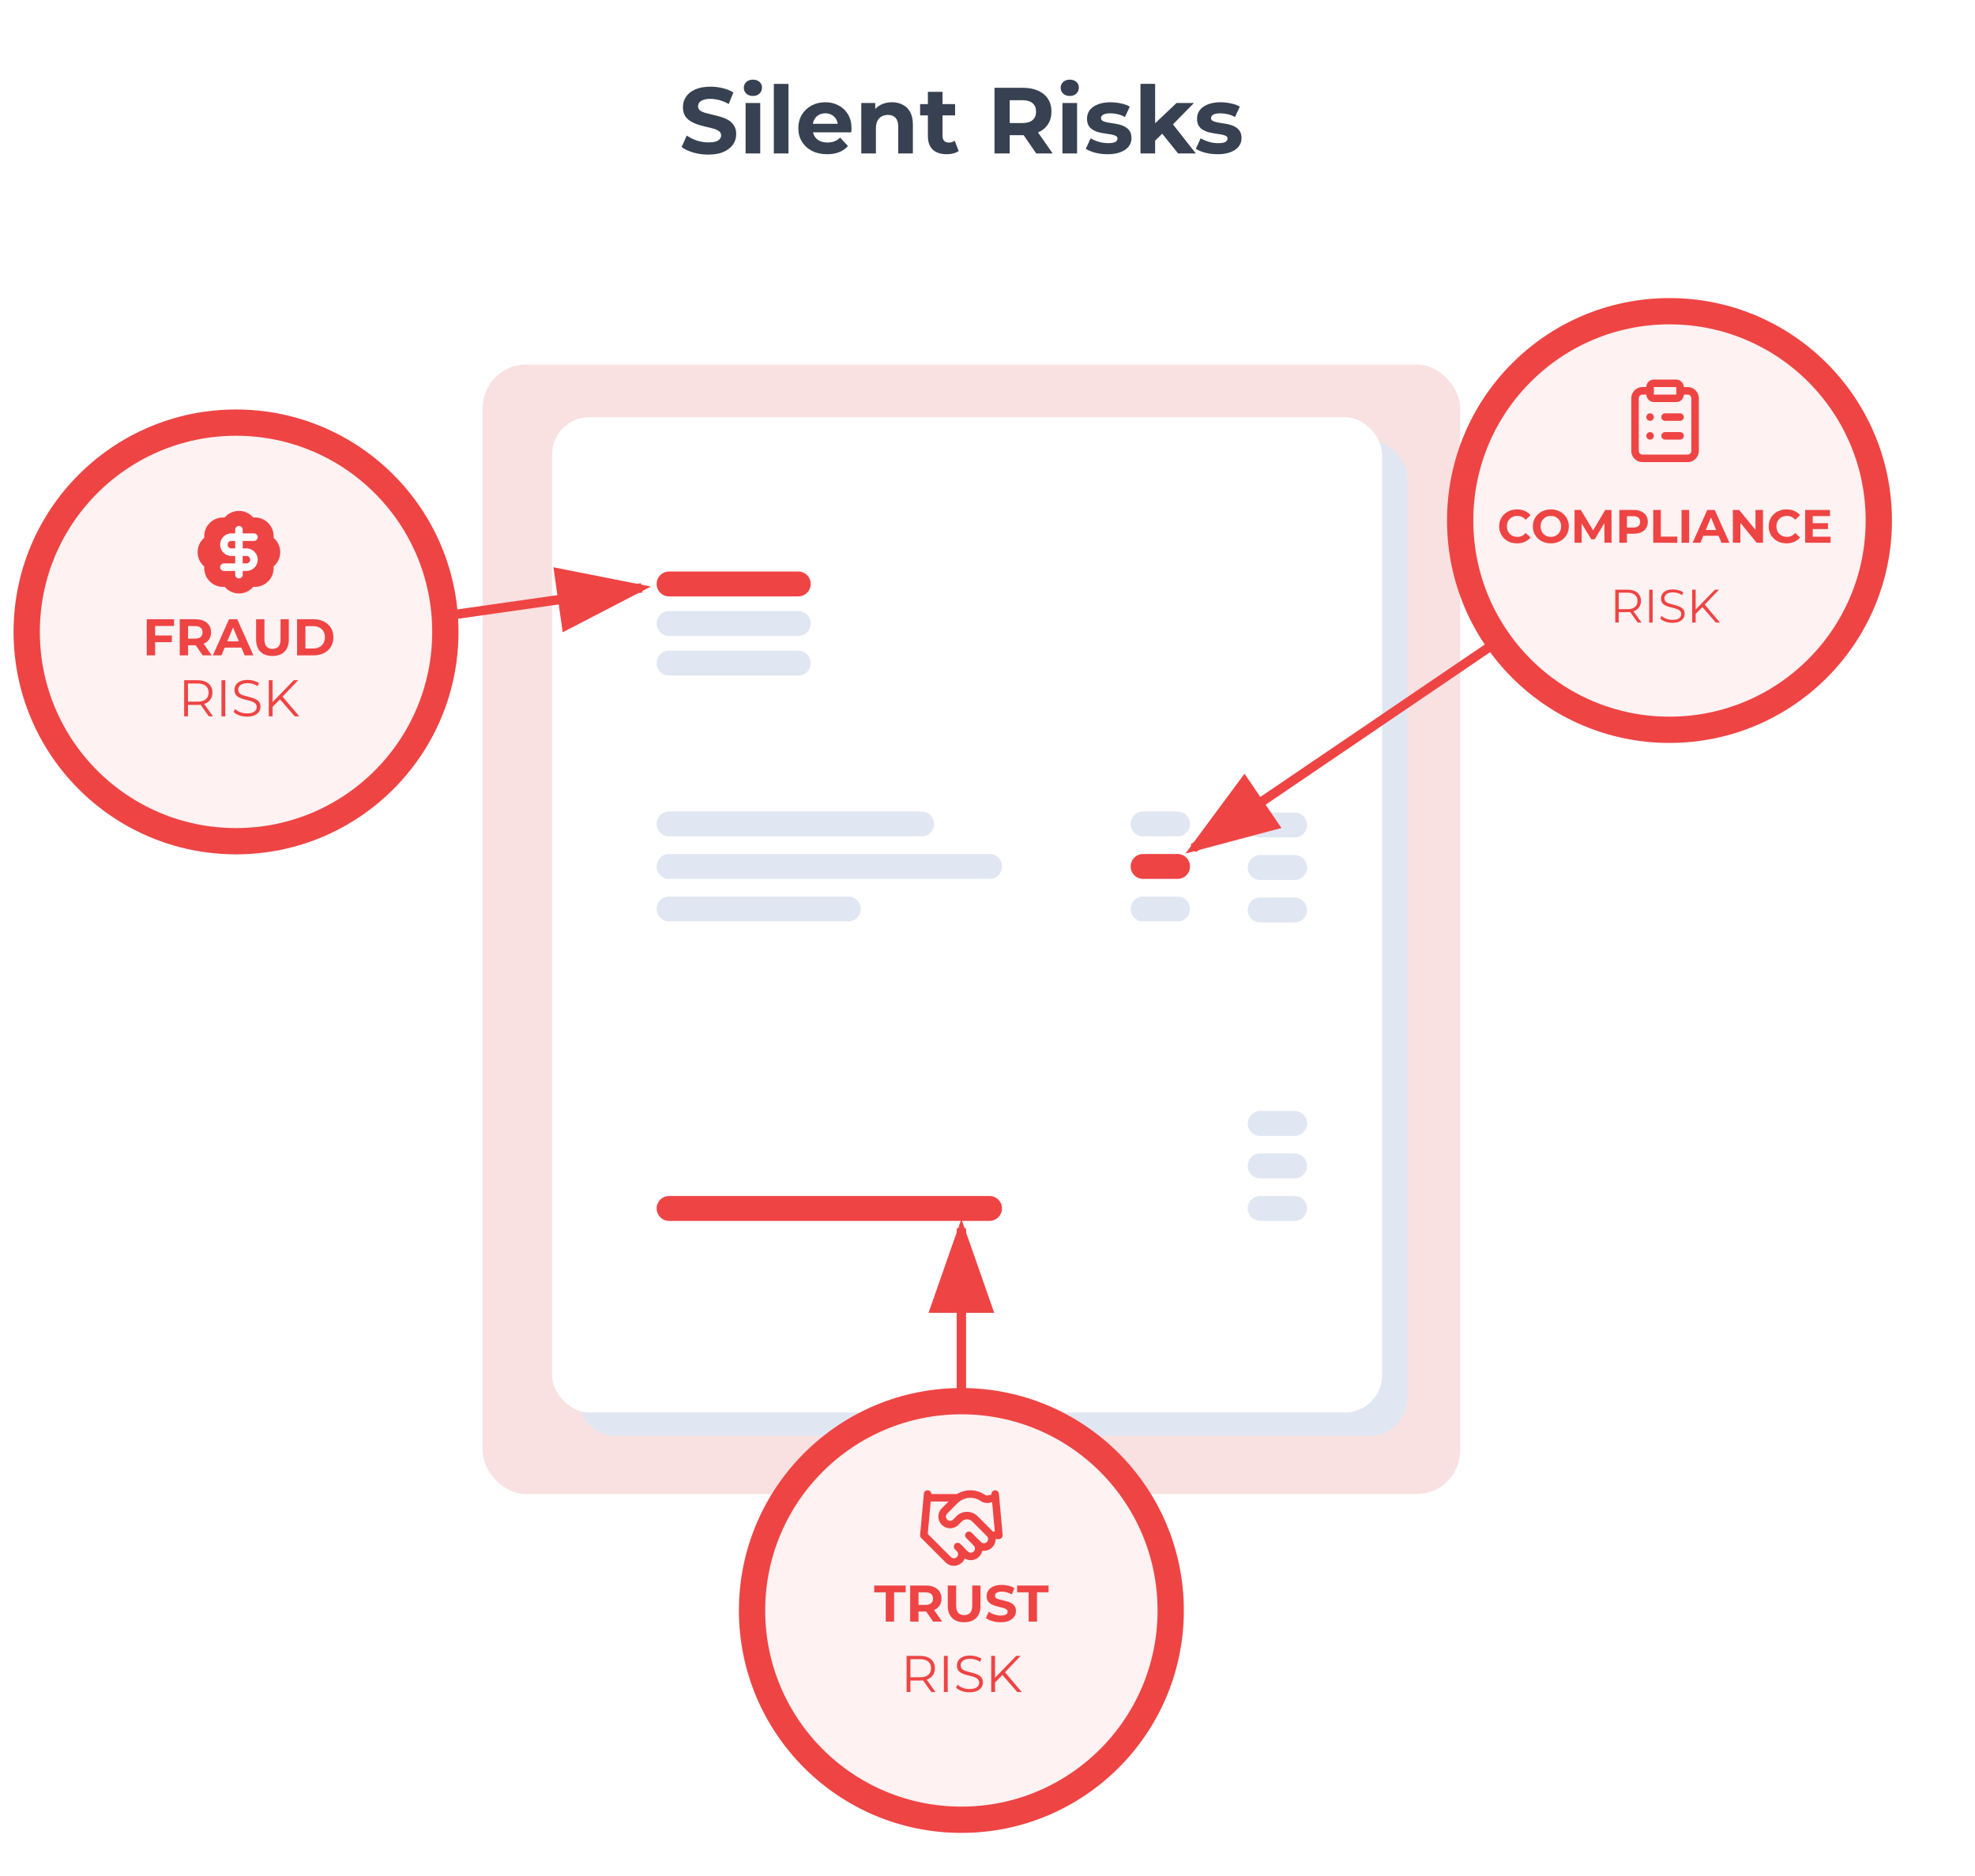<?xml version="1.0" encoding="UTF-8" standalone="no"?>
<svg
   width="421"
   height="400"
   viewBox="0 0 421 400"
   version="1.1"
   id="svg15"
   sodipodi:docname="problem-visual.svg"
   inkscape:version="1.4 (e7c3feb1, 2024-10-09)"
   xmlns:inkscape="http://www.inkscape.org/namespaces/inkscape"
   xmlns:sodipodi="http://sodipodi.sourceforge.net/DTD/sodipodi-0.dtd"
   xmlns="http://www.w3.org/2000/svg"
   xmlns:svg="http://www.w3.org/2000/svg">
  <sodipodi:namedview
     id="namedview15"
     pagecolor="#ffffff"
     bordercolor="#111111"
     borderopacity="1"
     inkscape:showpageshadow="0"
     inkscape:pageopacity="0"
     inkscape:pagecheckerboard="1"
     inkscape:deskcolor="#d1d1d1"
     inkscape:zoom="1.0198647"
     inkscape:cx="297.5885"
     inkscape:cy="317.19894"
     inkscape:window-width="1680"
     inkscape:window-height="834"
     inkscape:window-x="49"
     inkscape:window-y="1000"
     inkscape:window-maximized="0"
     inkscape:current-layer="svg15" />
  <!-- Central vulnerable document -->
  <rect
     style="font-variation-settings:'wght' 700;fill:#f9e1e1;fill-opacity:1;stroke:none;stroke-width:6.997;stroke-linecap:round;stroke-dasharray:none"
     id="rect9"
     width="208.369"
     height="240.805"
     x="102.886"
     y="77.719"
     ry="9.26"
     rx="9.26" />
  <!-- Risk callouts -->
  <!-- Badge dollar sign icon (fraud) -->
  <!-- Clipboard list icon (compliance) -->
  <!-- Handshake icon (trust) -->
  <!-- Arrow marker definition -->
  <defs
     id="defs14">
    <style
       id="style1">
      @font-face {
        font-family: 'Montserrat';
        src: url('/fonts/Montserrat-Regular.ttf') format('truetype');
        font-weight: 400;
      }
      @font-face {
        font-family: 'Montserrat';
        src: url('/fonts/Montserrat-Bold.ttf') format('truetype');
        font-weight: 700;
      }
    </style>
    <marker
       id="arrowhead-red"
       markerWidth="10"
       markerHeight="7"
       refX="9"
       refY="3.5"
       orient="auto"
       markerUnits="strokeWidth"
       viewBox="0 0 10 7">
      <polygon
         points="10,3.5 0,7 0,0 "
         fill="#ef4444"
         id="polygon14" />
    </marker>
  </defs>
  <!-- Title -->
  <path
     d="m 150.994,32.959 q -1.68,0 -3.22,-0.44 -1.54,-0.46 -2.48,-1.18 l 1.1,-2.44 q 0.9,0.64 2.12,1.06 1.24,0.4 2.5,0.4 0.96,0 1.54,-0.18 0.6,-0.2 0.88,-0.54 0.28,-0.34 0.28,-0.78 0,-0.56 -0.44,-0.88 -0.44,-0.34 -1.16,-0.54 -0.72,-0.22 -1.6,-0.4 -0.86,-0.2 -1.74,-0.48 -0.86,-0.28 -1.58,-0.72 -0.72,-0.44 -1.18,-1.16 -0.44,-0.72 -0.44,-1.84 0,-1.2 0.64,-2.18 0.66,-1 1.96,-1.58 1.32,-0.6 3.3,-0.6 1.32,0 2.6,0.32 1.28,0.3 2.26,0.92 l -1,2.46 q -0.98,-0.56 -1.96,-0.82 -0.98,-0.28 -1.92,-0.28 -0.94,0 -1.54,0.22 -0.6,0.22 -0.86,0.58 -0.26,0.34 -0.26,0.8 0,0.54 0.44,0.88 0.44,0.32 1.16,0.52 0.72,0.2 1.58,0.4 0.88,0.2 1.74,0.46 0.88,0.26 1.6,0.7 0.72,0.44 1.16,1.16 0.46,0.72 0.46,1.82 0,1.18 -0.66,2.16 -0.66,0.98 -1.98,1.58 -1.3,0.6 -3.3,0.6 z m 7.94,-0.24 v -10.76 h 3.12 v 10.76 z m 1.56,-12.26 q -0.86,0 -1.4,-0.5 -0.54,-0.5 -0.54,-1.24 0,-0.74 0.54,-1.24 0.54,-0.5 1.4,-0.5 0.86,0 1.4,0.48 0.54,0.46 0.54,1.2 0,0.78 -0.54,1.3 -0.52,0.5 -1.4,0.5 z m 4.46,12.26 v -14.84 h 3.12 v 14.84 z m 11.36,0.16 q -1.84,0 -3.24,-0.72 -1.38,-0.72 -2.14,-1.96 -0.76,-1.26 -0.76,-2.86 0,-1.62 0.74,-2.86 0.76,-1.26 2.06,-1.96 1.3,-0.72 2.94,-0.72 1.58,0 2.84,0.68 1.28,0.66 2.02,1.92 0.74,1.24 0.74,2.98 0,0.18 -0.02,0.42 -0.02,0.22 -0.04,0.42 h -8.74 v -1.82 h 7.1 l -1.2,0.54 q 0,-0.84 -0.34,-1.46 -0.34,-0.62 -0.94,-0.96 -0.6,-0.36 -1.4,-0.36 -0.8,0 -1.42,0.36 -0.6,0.34 -0.94,0.98 -0.34,0.62 -0.34,1.48 v 0.48 q 0,0.88 0.38,1.56 0.4,0.66 1.1,1.02 0.72,0.34 1.68,0.34 0.86,0 1.5,-0.26 0.66,-0.26 1.2,-0.78 l 1.66,1.8 q -0.74,0.84 -1.86,1.3 -1.12,0.44 -2.58,0.44 z m 13.82,-11.08 q 1.28,0 2.28,0.52 1.02,0.5 1.6,1.56 0.58,1.04 0.58,2.68 v 6.16 h -3.12 v -5.68 q 0,-1.3 -0.58,-1.92 -0.56,-0.62 -1.6,-0.62 -0.74,0 -1.34,0.32 -0.58,0.3 -0.92,0.94 -0.32,0.64 -0.32,1.64 v 5.32 h -3.12 v -10.76 h 2.98 v 2.98 l -0.56,-0.9 q 0.58,-1.08 1.66,-1.66 1.08,-0.58 2.46,-0.58 z m 11.68,11.08 q -1.9,0 -2.96,-0.96 -1.06,-0.98 -1.06,-2.9 v -9.44 h 3.12 v 9.4 q 0,0.68 0.36,1.06 0.36,0.36 0.98,0.36 0.74,0 1.26,-0.4 l 0.84,2.2 q -0.48,0.34 -1.16,0.52 -0.66,0.16 -1.38,0.16 z m -5.68,-8.28 v -2.4 h 7.46 v 2.4 z m 15.86,8.12 v -14 h 6.06 q 1.88,0 3.24,0.62 1.36,0.6 2.1,1.74 0.74,1.14 0.74,2.72 0,1.56 -0.74,2.7 -0.74,1.12 -2.1,1.72 -1.36,0.6 -3.24,0.6 h -4.26 l 1.44,-1.42 v 5.32 z m 8.9,0 -3.5,-5.08 h 3.46 l 3.54,5.08 z m -5.66,-4.96 -1.44,-1.52 h 4.08 q 1.5,0 2.24,-0.64 0.74,-0.66 0.74,-1.8 0,-1.16 -0.74,-1.8 -0.74,-0.64 -2.24,-0.64 h -4.08 l 1.44,-1.54 z m 11.24,4.96 v -10.76 h 3.12 v 10.76 z m 1.56,-12.26 q -0.86,0 -1.4,-0.5 -0.54,-0.5 -0.54,-1.24 0,-0.74 0.54,-1.24 0.54,-0.5 1.4,-0.5 0.86,0 1.4,0.48 0.54,0.46 0.54,1.2 0,0.78 -0.54,1.3 -0.52,0.5 -1.4,0.5 z m 8.08,12.42 q -1.38,0 -2.66,-0.32 -1.26,-0.34 -2,-0.84 l 1.04,-2.24 q 0.74,0.46 1.74,0.76 1.02,0.28 2,0.28 1.08,0 1.52,-0.26 0.46,-0.26 0.46,-0.72 0,-0.38 -0.36,-0.56 -0.34,-0.2 -0.92,-0.3 -0.58,-0.1 -1.28,-0.2 -0.68,-0.1 -1.38,-0.26 -0.7,-0.18 -1.28,-0.52 -0.58,-0.34 -0.94,-0.92 -0.34,-0.58 -0.34,-1.5 0,-1.02 0.58,-1.8 0.6,-0.78 1.72,-1.22 1.12,-0.46 2.68,-0.46 1.1,0 2.24,0.24 1.14,0.24 1.9,0.7 l -1.04,2.22 q -0.78,-0.46 -1.58,-0.62 -0.78,-0.18 -1.52,-0.18 -1.04,0 -1.52,0.28 -0.48,0.28 -0.48,0.72 0,0.4 0.34,0.6 0.36,0.2 0.94,0.32 0.58,0.12 1.26,0.22 0.7,0.08 1.4,0.26 0.7,0.18 1.26,0.52 0.58,0.32 0.94,0.9 0.36,0.56 0.36,1.48 0,1 -0.6,1.78 -0.6,0.76 -1.74,1.2 -1.12,0.44 -2.74,0.44 z m 9.58,-2.36 0.08,-3.8 5.02,-4.76 h 3.72 l -4.82,4.9 -1.62,1.32 z m -2.58,2.2 v -14.84 h 3.12 v 14.84 z m 8.02,0 -3.64,-4.52 1.96,-2.42 5.46,6.94 z m 8.436,0.16 q -1.38,0 -2.66,-0.32 -1.26,-0.34 -2,-0.84 l 1.04,-2.24 q 0.74,0.46 1.74,0.76 1.02,0.28 2,0.28 1.08,0 1.52,-0.26 0.46,-0.26 0.46,-0.72 0,-0.38 -0.36,-0.56 -0.34,-0.2 -0.92,-0.3 -0.58,-0.1 -1.28,-0.2 -0.68,-0.1 -1.38,-0.26 -0.7,-0.18 -1.28,-0.52 -0.58,-0.34 -0.94,-0.92 -0.34,-0.58 -0.34,-1.5 0,-1.02 0.58,-1.8 0.6,-0.78 1.72,-1.22 1.12,-0.46 2.68,-0.46 1.1,0 2.24,0.24 1.14,0.24 1.9,0.7 l -1.04,2.22 q -0.78,-0.46 -1.58,-0.62 -0.78,-0.18 -1.52,-0.18 -1.04,0 -1.52,0.28 -0.48,0.28 -0.48,0.72 0,0.4 0.34,0.6 0.36,0.2 0.94,0.32 0.58,0.12 1.26,0.22 0.7,0.08 1.4,0.26 0.7,0.18 1.26,0.52 0.58,0.32 0.94,0.9 0.36,0.56 0.36,1.48 0,1 -0.6,1.78 -0.6,0.76 -1.74,1.2 -1.12,0.44 -2.74,0.44 z"
     id="text15"
     style="font-weight:bold;font-size:20px;font-family:Montserrat, sans-serif;text-anchor:middle;fill:#374151"
     aria-label="Silent Risks" />
  <rect
     style="font-variation-settings:'wght' 700;fill:#e0e7f2;fill-opacity:1;stroke:#000000;stroke-width:0;stroke-linecap:round;stroke-linejoin:round"
     id="rect8"
     width="176.937"
     height="212.2"
     x="123.063"
     y="93.9"
     ry="7.961"
     rx="7.961" />
  <rect
     style="font-variation-settings:'wght' 700;fill:#ffffff;fill-opacity:1;stroke:#000000;stroke-width:0;stroke-linecap:round;stroke-linejoin:round"
     id="rect1-2"
     width="176.937"
     height="212.2"
     x="117.68"
     y="88.93"
     ry="7.961"
     rx="7.961" />
  <path
     style="fill:none;stroke:#ef4444;stroke-width:5.309;stroke-linecap:round;stroke-linejoin:miter;stroke-dasharray:none;stroke-opacity:1"
     d="m 142.623,124.494 h 27.54"
     id="path4" />
  <path
     style="fill:none;stroke:#e0e7f2;stroke-width:5.309;stroke-linecap:round;stroke-linejoin:miter;stroke-dasharray:none;stroke-opacity:1"
     d="m 142.623,132.932 h 27.54"
     id="path4-6" />
  <path
     style="fill:none;stroke:#e0e7f2;stroke-width:5.309;stroke-linecap:round;stroke-linejoin:miter;stroke-dasharray:none;stroke-opacity:1"
     d="m 142.623,141.37 h 27.54"
     id="path4-6-8" />
  <path
     style="fill:none;stroke:#e0e7f2;stroke-width:5.309;stroke-linecap:round;stroke-linejoin:miter;stroke-dasharray:none;stroke-opacity:1"
     d="m 142.623,175.656 h 53.839"
     id="path5-79" />
  <path
     style="fill:none;stroke:#e0e7f2;stroke-width:5.309;stroke-linecap:round;stroke-linejoin:miter;stroke-dasharray:none;stroke-opacity:1"
     d="m 243.668,175.656 h 7.346"
     id="path5-7" />
  <path
     style="fill:none;stroke:#e0e7f2;stroke-width:5.309;stroke-linecap:round;stroke-linejoin:miter;stroke-dasharray:none;stroke-opacity:1"
     d="m 268.618,175.878 h 7.346"
     id="path5-7-1" />
  <path
     style="fill:none;stroke:#e0e7f2;stroke-width:5.309;stroke-linecap:round;stroke-linejoin:miter;stroke-dasharray:none;stroke-opacity:1"
     d="m 142.623,184.719 h 68.309"
     id="path5-6" />
  <path
     style="fill:none;stroke:#ef4444;stroke-width:5.309;stroke-linecap:round;stroke-linejoin:miter;stroke-dasharray:none;stroke-opacity:1"
     d="m 142.623,257.631 h 68.309"
     id="path5-6-2" />
  <path
     style="fill:none;stroke:#ef4444;stroke-width:5.309;stroke-linecap:round;stroke-linejoin:miter;stroke-dasharray:none;stroke-opacity:1"
     d="m 243.668,184.719 h 7.346"
     id="path5-7-17" />
  <path
     style="fill:none;stroke:#e0e7f2;stroke-width:5.309;stroke-linecap:round;stroke-linejoin:miter;stroke-dasharray:none;stroke-opacity:1"
     d="m 268.618,184.942 h 7.346"
     id="path5-7-1-9" />
  <path
     style="fill:none;stroke:#e0e7f2;stroke-width:5.309;stroke-linecap:round;stroke-linejoin:miter;stroke-dasharray:none;stroke-opacity:1"
     d="m 142.623,193.783 h 38.196"
     id="path5-6-1" />
  <path
     style="fill:none;stroke:#e0e7f2;stroke-width:5.309;stroke-linecap:round;stroke-linejoin:miter;stroke-dasharray:none;stroke-opacity:1"
     d="m 243.668,193.783 h 7.346"
     id="path5-7-17-2" />
  <path
     style="fill:none;stroke:#e0e7f2;stroke-width:5.309;stroke-linecap:round;stroke-linejoin:miter;stroke-dasharray:none;stroke-opacity:1"
     d="m 268.618,194.006 h 7.346"
     id="path5-7-1-9-1" />
  <path
     style="fill:none;stroke:#e0e7f2;stroke-width:5.309;stroke-linecap:round;stroke-linejoin:miter;stroke-dasharray:none;stroke-opacity:1"
     d="m 268.618,239.504 h 7.346"
     id="path5-7-1-96" />
  <path
     style="fill:none;stroke:#e0e7f2;stroke-width:5.309;stroke-linecap:round;stroke-linejoin:miter;stroke-dasharray:none;stroke-opacity:1"
     d="m 268.618,248.567 h 7.346"
     id="path5-7-1-9-9" />
  <path
     style="fill:none;stroke:#e0e7f2;stroke-width:5.309;stroke-linecap:round;stroke-linejoin:miter;stroke-dasharray:none;stroke-opacity:1"
     d="m 268.618,257.631 h 7.346"
     id="path5-7-1-9-1-0" />
  <path
     d="m 84.932,132.719 51.847,-7.39"
     stroke="#ef4444"
     stroke-width="2"
     marker-end="url(#arrowhead-red)"
     id="path8"
     sodipodi:nodetypes="cc" />
  <path
     d="m 325.597,132.427 -71.264,48.426"
     stroke="#ef4444"
     stroke-width="2"
     marker-end="url(#arrowhead-red)"
     id="path11" />
  <path
     d="m 204.932,298.719 v -36.832"
     stroke="#ef4444"
     stroke-width="2"
     marker-end="url(#arrowhead-red)"
     id="path19" />
  <circle
     style="font-variation-settings:'wght' 700;fill:#fef2f2;fill-opacity:1;stroke:#ef4444;stroke-width:5.602;stroke-linecap:round;stroke-linejoin:round;stroke-dasharray:none;stroke-opacity:1"
     id="path2-1-1"
     cx="355.875"
     cy="110.969"
     r="44.62" />
  <circle
     style="font-variation-settings:'wght' 700;fill:#fef2f2;fill-opacity:1;stroke:#ef4444;stroke-width:5.602;stroke-linecap:round;stroke-linejoin:round;stroke-dasharray:none;stroke-opacity:1"
     id="path2-1-1-5"
     cx="50.313"
     cy="134.719"
     r="44.62" />
  <circle
     style="font-variation-settings:'wght' 700;fill:#fef2f2;fill-opacity:1;stroke:#ef4444;stroke-width:5.602;stroke-linecap:round;stroke-linejoin:round;stroke-dasharray:none;stroke-opacity:1"
     id="path2-1-1-5-3"
     cx="204.932"
     cy="343.339"
     r="44.62" />
  <g
     transform="matrix(0.8,0,0,0.8,50.932,117.719)"
     id="g3">
    <path
       d="m 3.85,8.62 a 4,4 0 0 1 4.78,-4.77 4,4 0 0 1 6.74,0 4,4 0 0 1 4.78,4.78 4,4 0 0 1 0,6.74 4,4 0 0 1 -4.77,4.78 4,4 0 0 1 -6.75,0 4,4 0 0 1 -4.78,-4.77 4,4 0 0 1 0,-6.76 z"
       stroke="#ef4444"
       stroke-width="2"
       stroke-linecap="round"
       stroke-linejoin="round"
       fill="#ef4444"
       transform="translate(-12,-12)"
       id="path1" />
    <path
       d="m 16,8 h -6 a 2,2 0 1 0 0,4 h 4 a 2,2 0 1 1 0,4 H 8"
       stroke="#ffffff"
       stroke-width="2"
       stroke-linecap="round"
       stroke-linejoin="round"
       fill="none"
       transform="translate(-12,-12)"
       id="path2" />
    <path
       d="M 12,18 V 6"
       stroke="#ffffff"
       stroke-width="2"
       stroke-linecap="round"
       stroke-linejoin="round"
       fill="none"
       transform="translate(-12,-12)"
       id="path3" />
  </g>
  <path
     d="m 32.931,135.484 h 3.696 v 1.43 h -3.696 z m 0.132,4.235 h -1.782 v -7.7 h 5.819 v 1.43 h -4.037 z m 5.247,0 v -7.7 h 3.333 q 1.034,0 1.782,0.341 0.748,0.33 1.155,0.957 0.407,0.627 0.407,1.496 0,0.858 -0.407,1.485 -0.407,0.616 -1.155,0.946 -0.748,0.33 -1.782,0.33 h -2.343 l 0.792,-0.781 v 2.926 z m 4.895,0 -1.925,-2.794 h 1.903 l 1.947,2.794 z m -3.113,-2.728 -0.792,-0.836 h 2.244 q 0.825,0 1.232,-0.352 0.407,-0.363 0.407,-0.99 0,-0.638 -0.407,-0.99 -0.407,-0.352 -1.232,-0.352 h -2.244 l 0.792,-0.847 z m 5.291,2.728 3.432,-7.7 h 1.76 l 3.443,7.7 h -1.87 l -2.816,-6.798 h 0.704 l -2.827,6.798 z m 1.716,-1.65 0.473,-1.353 h 3.96 l 0.484,1.353 z m 10.978,1.782 q -1.639,0 -2.563,-0.913 -0.924,-0.913 -0.924,-2.607 v -4.312 h 1.782 v 4.246 q 0,1.1 0.451,1.584 0.451,0.484 1.265,0.484 0.814,0 1.265,-0.484 0.451,-0.484 0.451,-1.584 v -4.246 h 1.76 v 4.312 q 0,1.694 -0.924,2.607 -0.924,0.913 -2.563,0.913 z m 5.247,-0.132 v -7.7 h 3.498 q 1.254,0 2.211,0.484 0.957,0.473 1.496,1.331 0.539,0.858 0.539,2.035 0,1.166 -0.539,2.035 -0.539,0.858 -1.496,1.342 -0.957,0.473 -2.211,0.473 z m 1.782,-1.463 h 1.628 q 0.77,0 1.331,-0.286 0.572,-0.297 0.88,-0.836 0.319,-0.539 0.319,-1.265 0,-0.737 -0.319,-1.265 -0.308,-0.539 -0.88,-0.825 -0.561,-0.297 -1.331,-0.297 h -1.628 z"
     id="text7"
     style="font-weight:bold;font-size:11px;font-family:Montserrat, sans-serif;-inkscape-font-specification:'Montserrat, Bold';text-anchor:middle;fill:#ef4444"
     aria-label="FRAUD" />
  <path
     d="m 39.256,152.719 v -7.7 h 2.882 q 0.979,0 1.683,0.319 0.704,0.308 1.078,0.902 0.385,0.583 0.385,1.419 0,0.814 -0.385,1.408 -0.374,0.583 -1.078,0.902 -0.704,0.308 -1.683,0.308 h -2.431 l 0.363,-0.374 v 2.816 z m 5.258,0 -1.98,-2.794 h 0.88 l 1.991,2.794 z m -4.444,-2.75 -0.363,-0.385 h 2.409 q 1.155,0 1.749,-0.506 0.605,-0.506 0.605,-1.419 0,-0.924 -0.605,-1.43 -0.594,-0.506 -1.749,-0.506 h -2.409 l 0.363,-0.385 z m 7.139,2.75 v -7.7 h 0.814 v 7.7 z m 5.445,0.066 q -0.858,0 -1.65,-0.275 -0.781,-0.286 -1.21,-0.726 l 0.319,-0.627 q 0.407,0.396 1.089,0.671 0.693,0.264 1.452,0.264 0.726,0 1.177,-0.176 0.462,-0.187 0.671,-0.495 0.22,-0.308 0.22,-0.682 0,-0.451 -0.264,-0.726 -0.253,-0.275 -0.671,-0.429 -0.418,-0.165 -0.924,-0.286 -0.506,-0.121 -1.012,-0.253 -0.506,-0.143 -0.935,-0.374 -0.418,-0.231 -0.682,-0.605 -0.253,-0.385 -0.253,-1.001 0,-0.572 0.297,-1.045 0.308,-0.484 0.935,-0.77 0.627,-0.297 1.606,-0.297 0.649,0 1.287,0.187 0.638,0.176 1.1,0.495 l -0.275,0.649 q -0.495,-0.33 -1.056,-0.484 -0.55,-0.154 -1.067,-0.154 -0.693,0 -1.144,0.187 -0.451,0.187 -0.671,0.506 -0.209,0.308 -0.209,0.704 0,0.451 0.253,0.726 0.264,0.275 0.682,0.429 0.429,0.154 0.935,0.275 0.506,0.121 1.001,0.264 0.506,0.143 0.924,0.374 0.429,0.22 0.682,0.594 0.264,0.374 0.264,0.979 0,0.561 -0.308,1.045 -0.308,0.473 -0.946,0.77 -0.627,0.286 -1.617,0.286 z m 5.346,-1.98 -0.033,-0.99 4.664,-4.796 h 0.935 l -3.399,3.564 -0.462,0.495 z m -0.704,1.914 v -7.7 h 0.814 v 7.7 z m 5.533,0 -3.322,-3.828 0.55,-0.594 3.74,4.422 z"
     id="text8"
     style="font-size:11px;font-family:Montserrat;-inkscape-font-specification:'Montserrat, Normal';text-anchor:middle;fill:#ef4444"
     aria-label="RISK" />
  <g
     transform="matrix(0.8,0,0,0.8,354.932,89.719)"
     id="g13">
    <rect
       width="8"
       height="4"
       x="8"
       y="2"
       rx="1"
       ry="1"
       stroke="#ef4444"
       stroke-width="2"
       stroke-linecap="round"
       stroke-linejoin="round"
       fill="none"
       transform="translate(-12,-12)"
       id="rect6" />
    <path
       d="m 16,4 h 2 a 2,2 0 0 1 2,2 v 14 a 2,2 0 0 1 -2,2 H 6 A 2,2 0 0 1 4,20 V 6 A 2,2 0 0 1 6,4 h 2"
       stroke="#ef4444"
       stroke-width="2"
       stroke-linecap="round"
       stroke-linejoin="round"
       fill="none"
       transform="translate(-12,-12)"
       id="path7" />
    <path
       d="m 12,11 h 4"
       stroke="#ef4444"
       stroke-width="2"
       stroke-linecap="round"
       stroke-linejoin="round"
       fill="none"
       transform="translate(-12,-12)"
       id="path9" />
    <path
       d="m 12,16 h 4"
       stroke="#ef4444"
       stroke-width="2"
       stroke-linecap="round"
       stroke-linejoin="round"
       fill="none"
       transform="translate(-12,-12)"
       id="path10" />
    <path
       d="M 8,11 H 8.01"
       stroke="#ef4444"
       stroke-width="2"
       stroke-linecap="round"
       stroke-linejoin="round"
       fill="none"
       transform="translate(-12,-12)"
       id="path12" />
    <path
       d="M 8,16 H 8.01"
       stroke="#ef4444"
       stroke-width="2"
       stroke-linecap="round"
       stroke-linejoin="round"
       fill="none"
       transform="translate(-12,-12)"
       id="path13" />
  </g>
  <path
     d="m 323.367,115.839 q -0.81,0 -1.51,-0.26 -0.69,-0.27 -1.2,-0.76 -0.51,-0.49 -0.8,-1.15 -0.28,-0.66 -0.28,-1.45 0,-0.79 0.28,-1.45 0.29,-0.66 0.8,-1.15 0.52,-0.49 1.21,-0.75 0.69,-0.27 1.51,-0.27 0.91,0 1.64,0.32 0.74,0.31 1.24,0.92 l -1.04,0.96 q -0.36,-0.41 -0.8,-0.61 -0.44,-0.21 -0.96,-0.21 -0.49,0 -0.9,0.16 -0.41,0.16 -0.71,0.46 -0.3,0.3 -0.47,0.71 -0.16,0.41 -0.16,0.91 0,0.5 0.16,0.91 0.17,0.41 0.47,0.71 0.3,0.3 0.71,0.46 0.41,0.16 0.9,0.16 0.52,0 0.96,-0.2 0.44,-0.21 0.8,-0.63 l 1.04,0.96 q -0.5,0.61 -1.24,0.93 -0.73,0.32 -1.65,0.32 z m 7.23,0 q -0.83,0 -1.54,-0.27 -0.7,-0.27 -1.22,-0.76 -0.51,-0.49 -0.8,-1.15 -0.28,-0.66 -0.28,-1.44 0,-0.78 0.28,-1.44 0.29,-0.66 0.81,-1.15 0.52,-0.49 1.22,-0.76 0.7,-0.27 1.52,-0.27 0.83,0 1.52,0.27 0.7,0.27 1.21,0.76 0.52,0.49 0.81,1.15 0.29,0.65 0.29,1.44 0,0.78 -0.29,1.45 -0.29,0.66 -0.81,1.15 -0.51,0.48 -1.21,0.75 -0.69,0.27 -1.51,0.27 z m -0.01,-1.38 q 0.47,0 0.86,-0.16 0.4,-0.16 0.7,-0.46 0.3,-0.3 0.46,-0.71 0.17,-0.41 0.17,-0.91 0,-0.5 -0.17,-0.91 -0.16,-0.41 -0.46,-0.71 -0.29,-0.3 -0.69,-0.46 -0.4,-0.16 -0.87,-0.16 -0.47,0 -0.87,0.16 -0.39,0.16 -0.69,0.46 -0.3,0.3 -0.47,0.71 -0.16,0.41 -0.16,0.91 0,0.49 0.16,0.91 0.17,0.41 0.46,0.71 0.3,0.3 0.7,0.46 0.4,0.16 0.87,0.16 z m 5.05,1.26 v -7 h 1.34 l 2.98,4.94 h -0.71 l 2.93,-4.94 h 1.33 l 0.02,7 h -1.52 l -0.01,-4.67 h 0.28 l -2.34,3.93 h -0.73 l -2.39,-3.93 h 0.34 v 4.67 z m 9.55,0 v -7 h 3.03 q 0.94,0 1.62,0.31 0.68,0.3 1.05,0.87 0.37,0.57 0.37,1.36 0,0.78 -0.37,1.35 -0.37,0.57 -1.05,0.88 -0.68,0.3 -1.62,0.3 h -2.13 l 0.72,-0.73 v 2.66 z m 1.62,-2.48 -0.72,-0.77 h 2.04 q 0.75,0 1.12,-0.32 0.37,-0.32 0.37,-0.89 0,-0.58 -0.37,-0.9 -0.37,-0.32 -1.12,-0.32 h -2.04 l 0.72,-0.77 z m 5.6,2.48 v -7 h 1.62 v 5.68 h 3.51 v 1.32 z m 6.04,0 v -7 h 1.62 v 7 z m 2.36,0 3.12,-7 h 1.6 l 3.13,7 h -1.7 l -2.56,-6.18 h 0.64 l -2.57,6.18 z m 1.56,-1.5 0.43,-1.23 h 3.6 l 0.44,1.23 z m 7.02,1.5 v -7 h 1.34 l 4.13,5.04 h -0.65 v -5.04 h 1.6 v 7 h -1.33 l -4.14,-5.04 h 0.65 v 5.04 z m 11.43,0.12 q -0.81,0 -1.51,-0.26 -0.69,-0.27 -1.2,-0.76 -0.51,-0.49 -0.8,-1.15 -0.28,-0.66 -0.28,-1.45 0,-0.79 0.28,-1.45 0.29,-0.66 0.8,-1.15 0.52,-0.49 1.21,-0.75 0.69,-0.27 1.51,-0.27 0.91,0 1.64,0.32 0.74,0.31 1.24,0.92 l -1.04,0.96 q -0.36,-0.41 -0.8,-0.61 -0.44,-0.21 -0.96,-0.21 -0.49,0 -0.9,0.16 -0.41,0.16 -0.71,0.46 -0.3,0.3 -0.47,0.71 -0.16,0.41 -0.16,0.91 0,0.5 0.16,0.91 0.17,0.41 0.47,0.71 0.3,0.3 0.71,0.46 0.41,0.16 0.9,0.16 0.52,0 0.96,-0.2 0.44,-0.21 0.8,-0.63 l 1.04,0.96 q -0.5,0.61 -1.24,0.93 -0.73,0.32 -1.65,0.32 z m 5.47,-4.3 h 3.37 v 1.26 h -3.37 z m 0.12,2.88 h 3.81 v 1.3 h -5.42 v -7 h 5.29 v 1.3 h -3.68 z"
     id="text10"
     style="font-weight:bold;font-size:10px;font-family:Montserrat, sans-serif;-inkscape-font-specification:'Montserrat, Bold';text-anchor:middle;fill:#ef4444"
     aria-label="COMPLIANCE" />
  <path
     d="m 344.317,132.719 v -7 h 2.62 q 0.89,0 1.53,0.29 0.64,0.28 0.98,0.82 0.35,0.53 0.35,1.29 0,0.74 -0.35,1.28 -0.34,0.53 -0.98,0.82 -0.64,0.28 -1.53,0.28 h -2.21 l 0.33,-0.34 v 2.56 z m 4.78,0 -1.8,-2.54 h 0.8 l 1.81,2.54 z m -4.04,-2.5 -0.33,-0.35 h 2.19 q 1.05,0 1.59,-0.46 0.55,-0.46 0.55,-1.29 0,-0.84 -0.55,-1.3 -0.54,-0.46 -1.59,-0.46 h -2.19 l 0.33,-0.35 z m 6.49,2.5 v -7 h 0.74 v 7 z m 4.95,0.06 q -0.78,0 -1.5,-0.25 -0.71,-0.26 -1.1,-0.66 l 0.29,-0.57 q 0.37,0.36 0.99,0.61 0.63,0.24 1.32,0.24 0.66,0 1.07,-0.16 0.42,-0.17 0.61,-0.45 0.2,-0.28 0.2,-0.62 0,-0.41 -0.24,-0.66 -0.23,-0.25 -0.61,-0.39 -0.38,-0.15 -0.84,-0.26 -0.46,-0.11 -0.92,-0.23 -0.46,-0.13 -0.85,-0.34 -0.38,-0.21 -0.62,-0.55 -0.23,-0.35 -0.23,-0.91 0,-0.52 0.27,-0.95 0.28,-0.44 0.85,-0.7 0.57,-0.27 1.46,-0.27 0.59,0 1.17,0.17 0.58,0.16 1,0.45 l -0.25,0.59 q -0.45,-0.3 -0.96,-0.44 -0.5,-0.14 -0.97,-0.14 -0.63,0 -1.04,0.17 -0.41,0.17 -0.61,0.46 -0.19,0.28 -0.19,0.64 0,0.41 0.23,0.66 0.24,0.25 0.62,0.39 0.39,0.14 0.85,0.25 0.46,0.11 0.91,0.24 0.46,0.13 0.84,0.34 0.39,0.2 0.62,0.54 0.24,0.34 0.24,0.89 0,0.51 -0.28,0.95 -0.28,0.43 -0.86,0.7 -0.57,0.26 -1.47,0.26 z m 4.86,-1.8 -0.03,-0.9 4.24,-4.36 h 0.85 l -3.09,3.24 -0.42,0.45 z m -0.64,1.74 v -7 h 0.74 v 7 z m 5.03,0 -3.02,-3.48 0.5,-0.54 3.4,4.02 z"
     id="text11"
     style="font-size:10px;font-family:Montserrat;-inkscape-font-specification:'Montserrat, Normal';text-anchor:middle;fill:#ef4444"
     aria-label="RISK" />
  <g
     transform="matrix(0.8,0,0,0.8,204.932,325.719)"
     id="g18">
    <path
       d="m 11,17 2,2 a 2.121,2.121 0 1 0 3,-3"
       stroke="#ef4444"
       stroke-width="2"
       stroke-linecap="round"
       stroke-linejoin="round"
       fill="none"
       transform="translate(-12,-12)"
       id="path14" />
    <path
       d="m 14,14 2.5,2.5 a 2.121,2.121 0 1 0 3,-3 L 15.62,9.62 a 3,3 0 0 0 -4.24,0 L 10.5,10.5 a 2.121,2.121 0 1 1 -3,-3 l 2.81,-2.81 a 5.79,5.79 0 0 1 7.06,-0.87 l 0.47,0.28 a 2,2 0 0 0 1.42,0.25 L 21,4"
       stroke="#ef4444"
       stroke-width="2"
       stroke-linecap="round"
       stroke-linejoin="round"
       fill="none"
       transform="translate(-12,-12)"
       id="path15" />
    <path
       d="m 21,3 1,11 h -2"
       stroke="#ef4444"
       stroke-width="2"
       stroke-linecap="round"
       stroke-linejoin="round"
       fill="none"
       transform="translate(-12,-12)"
       id="path16" />
    <path
       d="m 3,3 -1,11 6.5,6.5 a 2.121,2.121 0 1 0 3,-3"
       stroke="#ef4444"
       stroke-width="2"
       stroke-linecap="round"
       stroke-linejoin="round"
       fill="none"
       transform="translate(-12,-12)"
       id="path17" />
    <path
       d="m 3,4 h 8"
       stroke="#ef4444"
       stroke-width="2"
       stroke-linecap="round"
       stroke-linejoin="round"
       fill="none"
       transform="translate(-12,-12)"
       id="path18" />
  </g>
  <path
     d="m 188.812,345.719 v -6.248 h -2.464 v -1.452 h 6.71 v 1.452 h -2.464 v 6.248 z m 5.203,0 v -7.7 h 3.333 q 1.034,0 1.782,0.341 0.748,0.33 1.155,0.957 0.407,0.627 0.407,1.496 0,0.858 -0.407,1.485 -0.407,0.616 -1.155,0.946 -0.748,0.33 -1.782,0.33 h -2.343 l 0.792,-0.781 v 2.926 z m 4.895,0 -1.925,-2.794 h 1.903 l 1.947,2.794 z m -3.113,-2.728 -0.792,-0.836 h 2.244 q 0.825,0 1.232,-0.352 0.407,-0.363 0.407,-0.99 0,-0.638 -0.407,-0.99 -0.407,-0.352 -1.232,-0.352 h -2.244 l 0.792,-0.847 z m 9.724,2.86 q -1.639,0 -2.563,-0.913 -0.924,-0.913 -0.924,-2.607 v -4.312 h 1.782 v 4.246 q 0,1.1 0.451,1.584 0.451,0.484 1.265,0.484 0.814,0 1.265,-0.484 0.451,-0.484 0.451,-1.584 v -4.246 h 1.76 v 4.312 q 0,1.694 -0.924,2.607 -0.924,0.913 -2.563,0.913 z m 7.777,0 q -0.924,0 -1.771,-0.242 -0.847,-0.253 -1.364,-0.649 l 0.605,-1.342 q 0.495,0.352 1.166,0.583 0.682,0.22 1.375,0.22 0.528,0 0.847,-0.099 0.33,-0.11 0.484,-0.297 0.154,-0.187 0.154,-0.429 0,-0.308 -0.242,-0.484 -0.242,-0.187 -0.638,-0.297 -0.396,-0.121 -0.88,-0.22 -0.473,-0.11 -0.957,-0.264 -0.473,-0.154 -0.869,-0.396 -0.396,-0.242 -0.649,-0.638 -0.242,-0.396 -0.242,-1.012 0,-0.66 0.352,-1.199 0.363,-0.55 1.078,-0.869 0.726,-0.33 1.815,-0.33 0.726,0 1.43,0.176 0.704,0.165 1.243,0.506 l -0.55,1.353 q -0.539,-0.308 -1.078,-0.451 -0.539,-0.154 -1.056,-0.154 -0.517,0 -0.847,0.121 -0.33,0.121 -0.473,0.319 -0.143,0.187 -0.143,0.44 0,0.297 0.242,0.484 0.242,0.176 0.638,0.286 0.396,0.11 0.869,0.22 0.484,0.11 0.957,0.253 0.484,0.143 0.88,0.385 0.396,0.242 0.638,0.638 0.253,0.396 0.253,1.001 0,0.649 -0.363,1.188 -0.363,0.539 -1.089,0.869 -0.715,0.33 -1.815,0.33 z m 5.973,-0.132 v -6.248 h -2.464 v -1.452 h 6.71 v 1.452 h -2.464 v 6.248 z"
     id="text13"
     style="font-weight:bold;font-size:11px;font-family:Montserrat, sans-serif;-inkscape-font-specification:'Montserrat, Bold';text-anchor:middle;fill:#ef4444"
     aria-label="TRUST" />
  <path
     d="m 193.256,360.719 v -7.7 h 2.882 q 0.979,0 1.683,0.319 0.704,0.308 1.078,0.902 0.385,0.583 0.385,1.419 0,0.814 -0.385,1.408 -0.374,0.583 -1.078,0.902 -0.704,0.308 -1.683,0.308 h -2.431 l 0.363,-0.374 v 2.816 z m 5.258,0 -1.98,-2.794 h 0.88 l 1.991,2.794 z m -4.444,-2.75 -0.363,-0.385 h 2.409 q 1.155,0 1.749,-0.506 0.605,-0.506 0.605,-1.419 0,-0.924 -0.605,-1.43 -0.594,-0.506 -1.749,-0.506 h -2.409 l 0.363,-0.385 z m 7.139,2.75 v -7.7 h 0.814 v 7.7 z m 5.445,0.066 q -0.858,0 -1.65,-0.275 -0.781,-0.286 -1.21,-0.726 l 0.319,-0.627 q 0.407,0.396 1.089,0.671 0.693,0.264 1.452,0.264 0.726,0 1.177,-0.176 0.462,-0.187 0.671,-0.495 0.22,-0.308 0.22,-0.682 0,-0.451 -0.264,-0.726 -0.253,-0.275 -0.671,-0.429 -0.418,-0.165 -0.924,-0.286 -0.506,-0.121 -1.012,-0.253 -0.506,-0.143 -0.935,-0.374 -0.418,-0.231 -0.682,-0.605 -0.253,-0.385 -0.253,-1.001 0,-0.572 0.297,-1.045 0.308,-0.484 0.935,-0.77 0.627,-0.297 1.606,-0.297 0.649,0 1.287,0.187 0.638,0.176 1.1,0.495 l -0.275,0.649 q -0.495,-0.33 -1.056,-0.484 -0.55,-0.154 -1.067,-0.154 -0.693,0 -1.144,0.187 -0.451,0.187 -0.671,0.506 -0.209,0.308 -0.209,0.704 0,0.451 0.253,0.726 0.264,0.275 0.682,0.429 0.429,0.154 0.935,0.275 0.506,0.121 1.001,0.264 0.506,0.143 0.924,0.374 0.429,0.22 0.682,0.594 0.264,0.374 0.264,0.979 0,0.561 -0.308,1.045 -0.308,0.473 -0.946,0.77 -0.627,0.286 -1.617,0.286 z m 5.346,-1.98 -0.033,-0.99 4.664,-4.796 h 0.935 l -3.399,3.564 -0.462,0.495 z m -0.704,1.914 v -7.7 h 0.814 v 7.7 z m 5.533,0 -3.322,-3.828 0.55,-0.594 3.74,4.422 z"
     id="text14"
     style="font-size:11px;font-family:Montserrat;-inkscape-font-specification:'Montserrat, Normal';text-anchor:middle;fill:#ef4444"
     aria-label="RISK" />
</svg>
